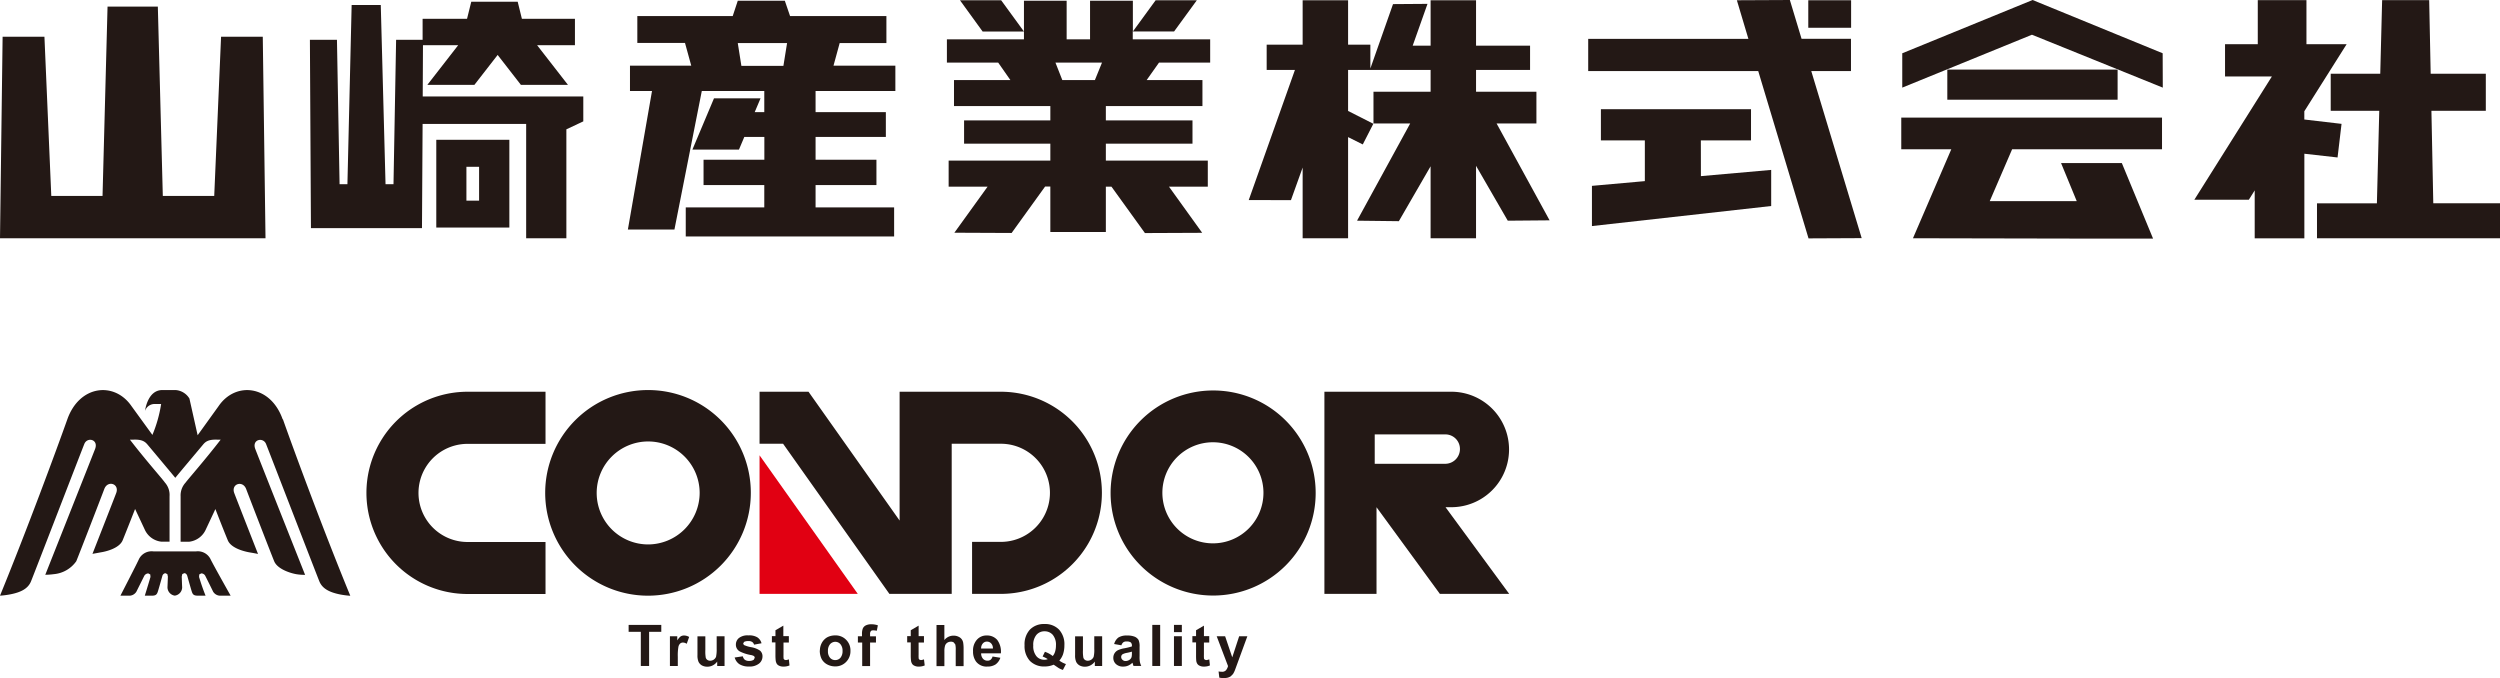 <svg xmlns="http://www.w3.org/2000/svg" width="217" height="58.855" viewBox="0 0 217 58.855">
  <g id="ヘッダーロゴ_左寄せ_" data-name="ヘッダーロゴ（左寄せ）" transform="translate(-30 -17.644)">
    <g id="logo_condor" transform="translate(30 51.501)">
      <g id="グループ_5" data-name="グループ 5">
        <path id="パス_15" data-name="パス 15" d="M55.623,23.949V20.985H54.565v-.6H57.4v.6H56.343v2.964Z" fill="#231815"/>
        <path id="パス_16" data-name="パス 16" d="M58.833,23.949h-.684V21.368h.638v.365a1.206,1.206,0,0,1,.292-.347.543.543,0,0,1,.292-.082.874.874,0,0,1,.447.128l-.21.593a.609.609,0,0,0-.319-.109.365.365,0,0,0-.246.082.548.548,0,0,0-.155.283,4.248,4.248,0,0,0-.055.866v.793Z" fill="#231815"/>
        <path id="パス_17" data-name="パス 17" d="M62.253,23.949v-.383a1.047,1.047,0,0,1-.857.447.973.973,0,0,1-.465-.109.725.725,0,0,1-.3-.319,1.4,1.4,0,0,1-.091-.575V21.377h.684v1.186a3.128,3.128,0,0,0,.036.666.372.372,0,0,0,.137.192.425.425,0,0,0,.255.073.553.553,0,0,0,.5-.337,3.031,3.031,0,0,0,.055-.693V21.368h.684v2.581h-.638Z" fill="#231815"/>
        <path id="パス_18" data-name="パス 18" d="M63.795,23.21l.684-.1a.52.52,0,0,0,.173.3.587.587,0,0,0,.374.1.7.7,0,0,0,.4-.1l.091-.182-.055-.128a.938.938,0,0,0-.228-.091,3.487,3.487,0,0,1-1.049-.337.669.669,0,0,1-.31-.584.727.727,0,0,1,.264-.565,1.209,1.209,0,0,1,.821-.228,1.349,1.349,0,0,1,.784.173.875.875,0,0,1,.356.511l-.648.119a.411.411,0,0,0-.155-.228.544.544,0,0,0-.328-.082.761.761,0,0,0-.383.073L64.506,22l.064.128a2.561,2.561,0,0,0,.638.192,1.944,1.944,0,0,1,.766.3.646.646,0,0,1,.21.511.781.781,0,0,1-.3.611,1.3,1.3,0,0,1-.876.255,1.5,1.5,0,0,1-.839-.21,1.018,1.018,0,0,1-.4-.584" fill="#231815"/>
        <path id="パス_19" data-name="パス 19" d="M68.473,21.368v.547h-.465v1.04a2.885,2.885,0,0,0,.009.365l.064.082.119.036a.806.806,0,0,0,.274-.064l.055.529a1.26,1.26,0,0,1-.538.1.824.824,0,0,1-.337-.064.514.514,0,0,1-.219-.164.8.8,0,0,1-.1-.264,3.983,3.983,0,0,1-.027-.483V21.906H67v-.547h.31v-.511l.684-.4v.912h.465Z" fill="#231815"/>
        <path id="パス_20" data-name="パス 20" d="M71.866,22.654a.844.844,0,0,0,.182.584.576.576,0,0,0,.456.2.588.588,0,0,0,.447-.2.886.886,0,0,0,.182-.593.86.86,0,0,0-.182-.584.58.58,0,0,0-.447-.21.612.612,0,0,0-.456.21.86.86,0,0,0-.182.584m-.7-.036a1.4,1.4,0,0,1,.164-.657,1.233,1.233,0,0,1,.474-.492,1.457,1.457,0,0,1,.684-.164,1.271,1.271,0,0,1,.958.383,1.292,1.292,0,0,1,.374.958,1.32,1.32,0,0,1-.383.967,1.279,1.279,0,0,1-.948.383,1.447,1.447,0,0,1-.675-.164,1.175,1.175,0,0,1-.492-.474,1.6,1.6,0,0,1-.164-.757" fill="#231815"/>
        <path id="パス_21" data-name="パス 21" d="M74.447,21.368h.374v-.192a1.245,1.245,0,0,1,.073-.483.548.548,0,0,1,.255-.264,1.043,1.043,0,0,1,.474-.1,1.8,1.8,0,0,1,.575.091l-.091.474a1.248,1.248,0,0,0-.31-.036c-.1,0-.173.018-.21.073a.387.387,0,0,0-.064.264v.182h.511v.538h-.511v2.043h-.684V21.915h-.374v-.538Z" fill="#231815"/>
        <path id="パス_22" data-name="パス 22" d="M80.2,21.368v.547h-.465v1.04a2.885,2.885,0,0,0,.009.365l.064.082.119.036a.806.806,0,0,0,.274-.064l.064.529a1.287,1.287,0,0,1-.538.1.728.728,0,0,1-.328-.064.464.464,0,0,1-.219-.164.642.642,0,0,1-.1-.264,3.981,3.981,0,0,1-.027-.483V21.906h-.31v-.547h.31v-.511l.684-.4v.912H80.2Z" fill="#231815"/>
        <path id="パス_23" data-name="パス 23" d="M81.971,20.383V21.7a1.01,1.01,0,0,1,.793-.383.952.952,0,0,1,.429.091.71.71,0,0,1,.283.219.735.735,0,0,1,.128.3,3.232,3.232,0,0,1,.036.52v1.514h-.684V22.59a1.888,1.888,0,0,0-.036-.511l-.137-.173a.413.413,0,0,0-.246-.064.574.574,0,0,0-.3.082.494.494,0,0,0-.2.246,1.606,1.606,0,0,0-.064.492v1.3h-.684V20.392h.684Z" fill="#231815"/>
        <path id="パス_24" data-name="パス 24" d="M86.184,22.435a.6.6,0,0,0-.155-.447.491.491,0,0,0-.356-.155.459.459,0,0,0-.365.164.62.62,0,0,0-.146.438Zm-.036.693.684.109a1.186,1.186,0,0,1-.41.575A1.255,1.255,0,0,1,85.71,24a1.148,1.148,0,0,1-.994-.438,1.461,1.461,0,0,1-.255-.894,1.392,1.392,0,0,1,.337-1,1.092,1.092,0,0,1,.848-.365,1.158,1.158,0,0,1,.912.383,1.7,1.7,0,0,1,.319,1.167H85.163a.693.693,0,0,0,.164.474.516.516,0,0,0,.392.164.4.4,0,0,0,.274-.091.53.53,0,0,0,.164-.283" fill="#231815"/>
        <path id="パス_25" data-name="パス 25" d="M91.374,23.092a1.079,1.079,0,0,0,.21-.392,1.853,1.853,0,0,0,.073-.529,1.339,1.339,0,0,0-.274-.921.924.924,0,0,0-.711-.31.9.9,0,0,0-.711.31,1.339,1.339,0,0,0-.274.921,1.365,1.365,0,0,0,.274.93.87.87,0,0,0,.693.31.756.756,0,0,0,.292-.055,2.3,2.3,0,0,0-.447-.228l.2-.41a2.318,2.318,0,0,1,.675.365m.575.4a2.157,2.157,0,0,0,.575.3l-.264.511a1.979,1.979,0,0,1-.319-.137c-.027-.009-.182-.119-.483-.319a1.96,1.96,0,0,1-.775.155,1.712,1.712,0,0,1-1.286-.483,1.89,1.89,0,0,1-.465-1.359,1.875,1.875,0,0,1,.465-1.359,1.683,1.683,0,0,1,1.268-.483,1.662,1.662,0,0,1,1.259.483,1.875,1.875,0,0,1,.465,1.359,2.445,2.445,0,0,1-.128.812,1.709,1.709,0,0,1-.31.52" fill="#231815"/>
        <path id="パス_26" data-name="パス 26" d="M95.031,23.949v-.383a1.047,1.047,0,0,1-.857.447.973.973,0,0,1-.465-.109.725.725,0,0,1-.3-.319,1.4,1.4,0,0,1-.091-.575V21.377H94v1.186a3.128,3.128,0,0,0,.036.666.372.372,0,0,0,.137.192.425.425,0,0,0,.255.073.553.553,0,0,0,.5-.337,2.56,2.56,0,0,0,.055-.693V21.368h.684v2.581h-.638Z" fill="#231815"/>
        <path id="パス_27" data-name="パス 27" d="M98.241,22.709a4.162,4.162,0,0,1-.42.1,1.265,1.265,0,0,0-.374.119.276.276,0,0,0-.128.237.326.326,0,0,0,.109.246.371.371,0,0,0,.274.109.615.615,0,0,0,.356-.119.447.447,0,0,0,.164-.228,1.39,1.39,0,0,0,.027-.337V22.7Zm-.912-.556-.62-.109a1.056,1.056,0,0,1,.356-.556,1.323,1.323,0,0,1,.757-.182,1.666,1.666,0,0,1,.684.109.738.738,0,0,1,.319.274,1.37,1.37,0,0,1,.091.611v.8a2.421,2.421,0,0,0,.027.5,1.563,1.563,0,0,0,.119.347h-.675s-.036-.109-.064-.2l-.027-.082a1.241,1.241,0,0,1-.374.255,1.088,1.088,0,0,1-.429.082.881.881,0,0,1-.629-.219.716.716,0,0,1-.228-.547.726.726,0,0,1,.109-.392.746.746,0,0,1,.292-.264,2.2,2.2,0,0,1,.547-.164,5.334,5.334,0,0,0,.666-.164v-.064a.366.366,0,0,0-.1-.283.6.6,0,0,0-.365-.082.435.435,0,0,0-.283.073.562.562,0,0,0-.164.255" fill="#231815"/>
        <rect id="長方形_5" data-name="長方形 5" width="0.684" height="3.566" transform="translate(100.019 20.383)" fill="#231815"/>
        <path id="パス_28" data-name="パス 28" d="M101.9,21.368h.684v2.581H101.9Zm0-.985h.684v.629H101.9Z" fill="#231815"/>
        <path id="パス_29" data-name="パス 29" d="M104.962,21.368v.547H104.5v1.04a2.885,2.885,0,0,0,.009.365l.064.082.119.036a.806.806,0,0,0,.274-.064l.055.529a1.26,1.26,0,0,1-.538.1.754.754,0,0,1-.328-.064.464.464,0,0,1-.219-.164.642.642,0,0,1-.1-.264,4.769,4.769,0,0,1-.018-.483V21.906h-.319v-.547h.319v-.511l.684-.4v.912h.465Z" fill="#231815"/>
        <path id="パス_30" data-name="パス 30" d="M105.61,21.368h.73l.62,1.833.6-1.833h.711l-.912,2.49-.164.447a2.013,2.013,0,0,1-.173.347l-.192.192a.889.889,0,0,1-.264.119,1.348,1.348,0,0,1-.347.036,1.761,1.761,0,0,1-.383-.036l-.064-.538a1.739,1.739,0,0,0,.292.027.441.441,0,0,0,.356-.137.926.926,0,0,0,.173-.356l-.985-2.59Z" fill="#231815"/>
        <path id="パス_31" data-name="パス 31" d="M47.351.146H40.584a8.778,8.778,0,0,0,0,17.556h6.767V13.188H40.584a4.259,4.259,0,0,1,0-8.518h6.767Z" fill="#231815"/>
        <path id="パス_32" data-name="パス 32" d="M56.243,13.4A4.469,4.469,0,1,1,60.73,8.919,4.486,4.486,0,0,1,56.243,13.4M56.252,0a8.924,8.924,0,1,0,8.919,8.929A8.907,8.907,0,0,0,56.252,0" fill="#231815"/>
        <path id="パス_33" data-name="パス 33" d="M65.929,5.664V17.693h8.527Z" fill="#e10012"/>
        <path id="パス_34" data-name="パス 34" d="M65.929,4.66h2.043L77.2,17.693h5.408V4.66h4.268a4.259,4.259,0,0,1,0,8.518h-2.5v4.514h2.5A8.773,8.773,0,0,0,86.868.146H78.086V11.327L70.179.146h-4.25V4.66Z" fill="#231815"/>
        <path id="パス_35" data-name="パス 35" d="M119.326,6.411V3.849h6.138a1.263,1.263,0,0,1,1.259,1.268A1.279,1.279,0,0,1,125.464,6.4h-6.138Zm6.648,3.757a5.011,5.011,0,1,0,0-10.023H114.958V17.693h4.524V10.169l5.5,7.524H131l-5.527-7.524h.492Z" fill="#231815"/>
        <path id="パス_36" data-name="パス 36" d="M105.3,13.306a4.387,4.387,0,1,1,4.368-4.387,4.383,4.383,0,0,1-4.368,4.387m0-13.27a8.9,8.9,0,1,0,8.9,8.883A8.892,8.892,0,0,0,105.3.036" fill="#231815"/>
        <path id="パス_37" data-name="パス 37" d="M15.194,17.848a.741.741,0,0,1-.657-.73c.018-.383.027-.739.036-.921l-.046-.219-.173-.082a.323.323,0,0,0-.264.246c-.164.584-.337,1.195-.392,1.359-.073.21-.146.347-.5.347h-.629c.2-.638.42-1.377.492-1.623l-.018-.219-.173-.091a.422.422,0,0,0-.365.246L11.838,17.5a.736.736,0,0,1-.547.347h-.839s1.441-2.791,1.614-3.183a1.232,1.232,0,0,1,1.277-.657h3.648a1.232,1.232,0,0,1,1.277.657c.173.383,1.751,3.183,1.751,3.183h-.967A.736.736,0,0,1,18.5,17.5c-.064-.137-.593-1.2-.666-1.341a.4.4,0,0,0-.365-.246l-.173.091-.018.219c.1.319.255.848.565,1.623h-.693c-.356,0-.429-.137-.5-.347-.055-.164-.228-.775-.392-1.359-.064-.228-.219-.246-.264-.246l-.173.082-.046.219c.009.182.018.538.036.921a.734.734,0,0,1-.657.73" fill="#231815"/>
        <path id="パス_38" data-name="パス 38" d="M24.533,2.535C23.475-.456,20.429-.748,18.97,1.4L17.155,3.922,16.443.739A1.53,1.53,0,0,0,15.249,0H14.09c-1.3,0-1.5,1.806-1.5,1.806a.87.87,0,0,1,.748-.593h.648a11.414,11.414,0,0,1-.757,2.681L11.418,1.4C9.95-.748,6.913-.456,5.846,2.535,4.916,5.153,2.344,12.121,0,17.848a7.346,7.346,0,0,0,.857-.109c.976-.182,1.578-.511,1.833-1.131.192-.456,4.451-11.5,4.633-11.938.255-.62,1.249-.392.93.447-.21.547-4.323,10.917-4.323,10.917a6.1,6.1,0,0,0,.748-.055,2.662,2.662,0,0,0,1.943-1.122c.283-.684,2.171-5.572,2.435-6.275.3-.784,1.332-.447,1.031.356-.155.42-2.061,5.28-2.061,5.28s.41-.073.7-.128c.374-.055,1.623-.319,1.924-1.058.383-.939,1.076-2.709,1.076-2.709l.839,1.788a1.791,1.791,0,0,0,1.441,1.049h.711V9.22a1.619,1.619,0,0,0-.41-1.2c-.173-.264-1.651-1.924-3.028-3.712h.237c.83-.046,1.085.182,1.3.438s2.079,2.481,2.4,2.873c.319-.4,2.189-2.617,2.4-2.873s.465-.483,1.3-.438h.237C17.775,6.092,16.3,7.761,16.115,8.026a1.636,1.636,0,0,0-.438,1.2v3.94h.739a1.809,1.809,0,0,0,1.441-1.049l.839-1.788s.684,1.769,1.076,2.709c.3.73,1.55.994,1.924,1.058.292.046.7.128.7.128s-1.906-4.861-2.061-5.28c-.3-.8.73-1.14,1.031-.356.264.7,2.152,5.591,2.435,6.275.264.629,1.259,1,1.933,1.122a4.518,4.518,0,0,0,.748.055S22.371,5.682,22.162,5.125c-.328-.839.675-1.067.93-.447.182.447,4.441,11.482,4.633,11.938.255.611.848.939,1.824,1.131a7.346,7.346,0,0,0,.857.109c-2.353-5.718-4.925-12.7-5.846-15.313" fill="#231815"/>
      </g>
    </g>
    <g id="logo_yamazaki" transform="translate(30 17.644)">
      <g id="グループ_4" data-name="グループ 4">
        <path id="パス_1" data-name="パス 1" d="M83.325.022l1.966,2.712h3.587L86.9.022Z" fill="#231815"/>
        <path id="パス_2" data-name="パス 2" d="M103.886.022H100.31L98.333,2.734h3.576Z" fill="#231815"/>
        <rect id="長方形_3" data-name="長方形 3" width="3.717" height="2.388" transform="translate(156.959 0.022)" fill="#231815"/>
        <path id="パス_3" data-name="パス 3" d="M176.429,0,165.116,4.624V7.606l11.258-4.592L187.73,7.606l-.011-2.982Z" fill="#231815"/>
        <rect id="長方形_4" data-name="長方形 4" width="14.781" height="2.615" transform="translate(169.027 6.04)" fill="#231815"/>
        <path id="パス_4" data-name="パス 4" d="M133.361,10.718V7.963h-5.24V6.072h4.689V3.965h-4.689V.022h-3.944V3.965h-1.556l1.286-3.63-2.993.022-1.966,5.586V3.879h-1.934V.022H113.07V3.879h-3.123V6.072H112.4l-4.009,11.291,3.663.011,1.016-2.831V20.68h3.944V11.9l1.275.637.918-1.794-2.193-1.113V6.072h7.163V7.963h-4.959v2.755h3.187l-4.614,8.438,3.63.043,2.755-4.765V20.68h3.944V14.392l2.755,4.765,3.63-.032-4.6-8.406Z" fill="#231815"/>
        <path id="パス_5" data-name="パス 5" d="M19.189,3.187l-.594,13.819H14.132L13.7.573H9.335L8.9,17.006H4.452L3.857,3.187H.227L0,20.68H23.046L22.809,3.187Z" fill="#231815"/>
        <path id="パス_6" data-name="パス 6" d="M36.714,3.922h3.058l-2.68,3.447h4.084l2.02-2.6,2.02,2.6H49.3l-2.68-3.447h3.285V1.631H45.3L44.936.151h-4.03l-.367,1.48H36.682V3.457h-2.3l-.227,12.533h-.691L33.051.432H30.523l-.367,15.559h-.681L29.248,3.457H26.9L26.99,19.8h9.638l.054-9.043h8.989V20.68h3.49V11.226l1.469-.691V8.374H36.692Z" fill="#231815"/>
        <path id="パス_7" data-name="パス 7" d="M40.485,14.478h1.1v2.939h-1.1V14.478ZM37.87,19.751h6.342V12.134H37.87Z" fill="#231815"/>
        <path id="パス_8" data-name="パス 8" d="M64.039,3.738h4.279L68,5.716H64.352Zm8.86,0H76.94V1.394H68.577L68.123.065H64.039L63.6,1.394H55.32V3.728h4.138L60,5.7H54.682V7.9h1.912L54.5,19.924h4.041L60.916,7.9H66.34V9.735h-.832l.508-1.2H61.975L60.1,12.987h4.041l.465-1.1h1.74v1.977H61.068v2.2H66.34V18H59.523v2.528H77.61V18H70.792V16.066h5.283v-2.2H70.792V11.885h6.1V9.735h-6.1V7.9h6.926V5.7h-5.37l.54-1.977Z" fill="#231815"/>
        <path id="パス_9" data-name="パス 9" d="M95.048,6.947H92.207l-.594-1.513h4.041l-.616,1.513Zm3.285-4.225V.065H94.616V3.414H92.585V.065H88.879V3.414H82.191v2.02h4.452L87.7,6.947H82.807V9.206h8.363v1.243H83.682v2.02h7.488v1.469H82.342V16.2h3.382L82.839,20.2l4.97.022,2.906-4.03h.454V20.14h4.819V16.2h.486l2.906,4.03,4.97-.022L101.466,16.2h3.371V13.938H95.988V12.469h7.52v-2.02h-7.52V9.206h8.384V6.947h-4.84l1.07-1.513h4.441V3.414h-6.72V2.723Z" fill="#231815"/>
        <path id="パス_10" data-name="パス 10" d="M160.665,6.169v-2.8h-4.289L155.36,0l-4.6.022,1,3.349H137.856v2.8h14.759l4.365,14.521,4.614-.022-4.376-14.5Z" fill="#231815"/>
        <path id="パス_11" data-name="パス 11" d="M147.634,12.188h4.354V9.476h-13.03v2.712h3.814v3.533l-4.592.411v3.49l15.559-1.74V14.748l-6.1.54Z" fill="#231815"/>
        <path id="パス_12" data-name="パス 12" d="M165.03,12.955h4.343l-3.328,7.725,15.559.032h5.283l-2.712-6.558H178.9l1.361,3.306h-7.552l1.945-4.506h13.009V10.21H165.03Z" fill="#231815"/>
        <path id="パス_13" data-name="パス 13" d="M211.047,9.616h4.722V6.4h-4.786l-.13-6.386h-4.084L206.606,6.4h-4.3v3.22h4.214l-.205,8.028h-5.2V20.68H217V17.644h-5.791Z" fill="#231815"/>
        <path id="パス_14" data-name="パス 14" d="M202.9,13.668l.346-2.917-3.231-.378V9.659l3.674-5.824H200.2V.011h-4.225V3.836h-2.842v2.8H197.2l-6.731,10.7H195.2l.508-.81v4.16h4.311V13.344Z" fill="#231815"/>
      </g>
    </g>
  </g>
</svg>
